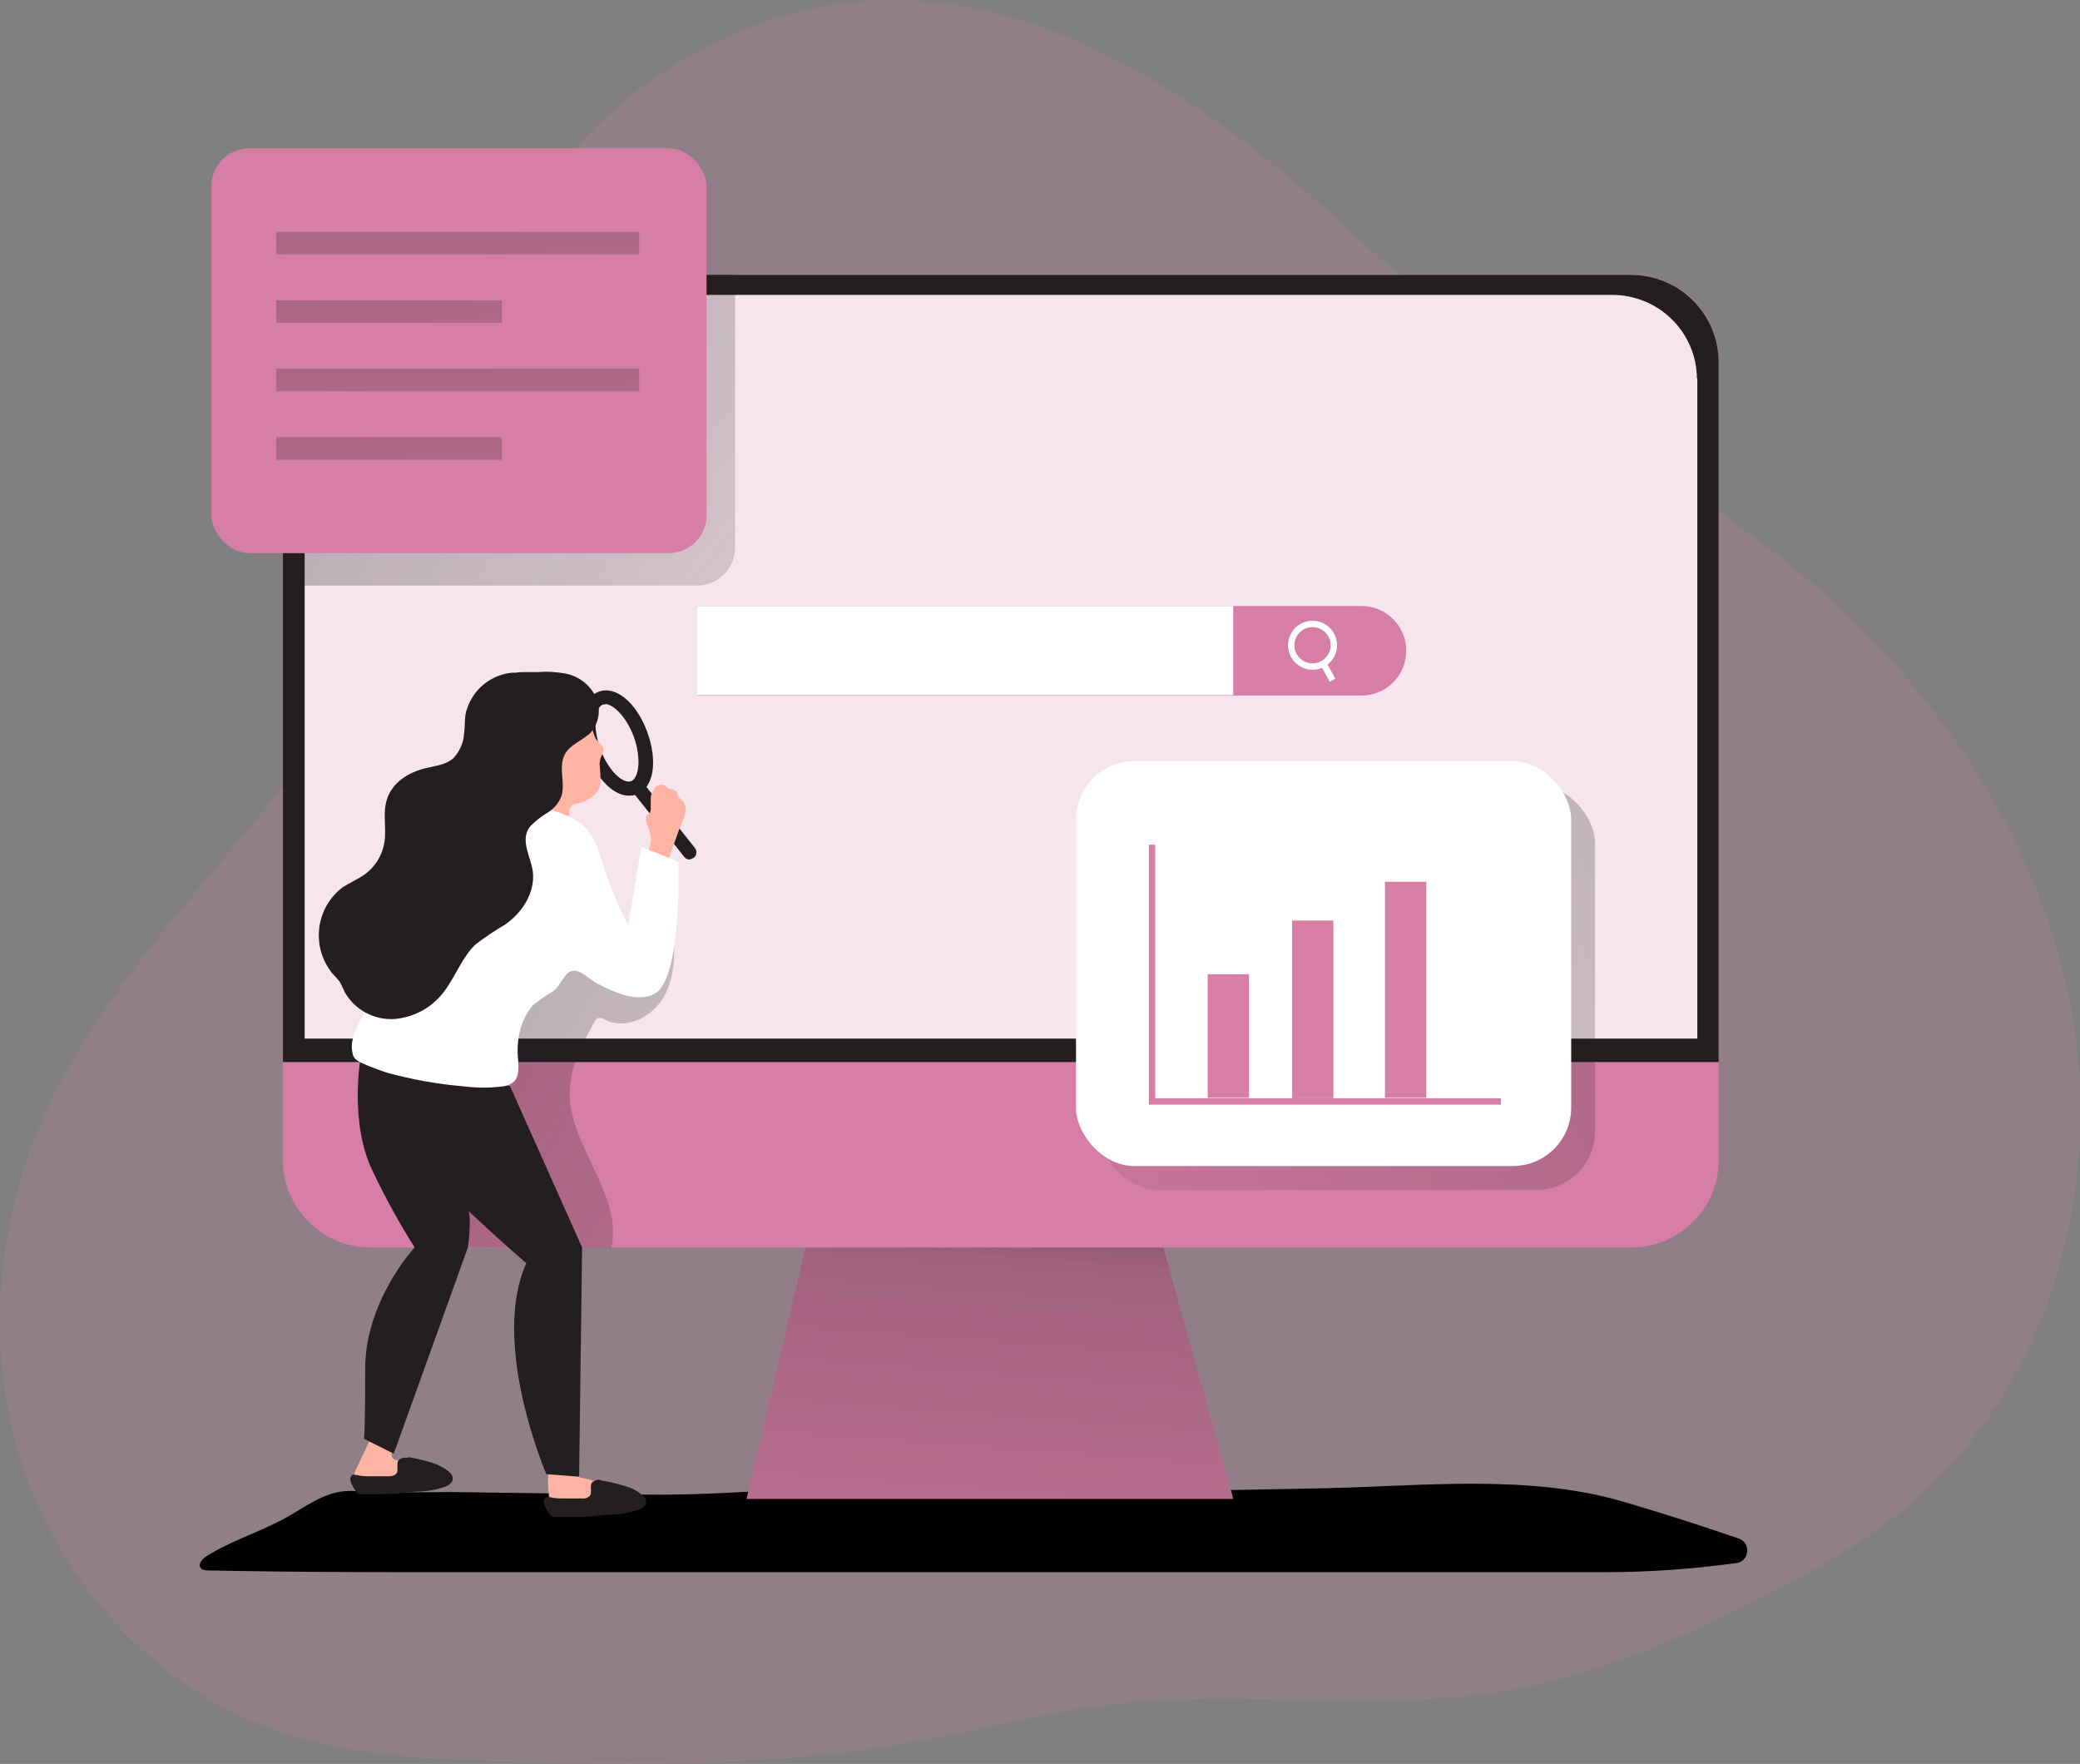 <?xml version="1.0" encoding="UTF-8"?>
<svg xmlns="http://www.w3.org/2000/svg" xmlns:xlink="http://www.w3.org/1999/xlink" version="1.1" viewBox="0 0 488.1 413.9">
  <rect x="0" y="0" width="488.1" height="413.9" fill="#808080" stroke="none"/>
  <defs>
    <style>
      .cls-1 {
        fill: #231f20;
      }

      .cls-2 {
        fill: url(#Nepojmenovaný_přechod);
      }

      .cls-3 {
        display: none;
      }

      .cls-3, .cls-4 {
        fill: #fff;
      }

      .cls-5 {
        fill: #ffb4a3;
      }

      .cls-6 {
        fill: url(#Nepojmenovaný_přechod_7);
      }

      .cls-7 {
        fill: url(#Nepojmenovaný_přechod_6);
      }

      .cls-8 {
        fill: url(#Nepojmenovaný_přechod_5);
      }

      .cls-9 {
        fill: url(#Nepojmenovaný_přechod_4);
      }

      .cls-10 {
        fill: url(#Nepojmenovaný_přechod_3);
      }

      .cls-11 {
        fill: url(#Nepojmenovaný_přechod_8);
      }

      .cls-12 {
        fill: url(#Nepojmenovaný_přechod_2);
      }

      .cls-13 {
        fill: none;
        stroke: #fff;
        stroke-miterlimit: 10;
        stroke-width: 1.5px;
      }

      .cls-14, .cls-15 {
        fill: #d67ea5;
      }

      .cls-15 {
        isolation: isolate;
        opacity: .2;
      }
    </style>
    <linearGradient id="Nepojmenovaný_přechod" data-name="Nepojmenovaný přechod" x1="-643.3" y1="785" x2="-631" y2="619.5" gradientTransform="translate(-404.5 1048) rotate(-180)" gradientUnits="userSpaceOnUse">
      <stop offset="0" stop-color="#231f20"/>
      <stop offset="0" stop-color="#231f20" stop-opacity=".7"/>
      <stop offset=".2" stop-color="#231f20" stop-opacity=".3"/>
      <stop offset="1" stop-color="#231f20" stop-opacity="0"/>
    </linearGradient>
    <linearGradient id="Nepojmenovaný_přechod_2" data-name="Nepojmenovaný přechod 2" x1="-621" y1="1011.9" x2="-383.5" y2="824.5" gradientTransform="translate(658.2 1048) scale(1 -1)" gradientUnits="userSpaceOnUse">
      <stop offset="0" stop-color="#231f20"/>
      <stop offset="0" stop-color="#231f20" stop-opacity=".7"/>
      <stop offset=".2" stop-color="#231f20" stop-opacity=".3"/>
      <stop offset="1" stop-color="#231f20" stop-opacity="0"/>
    </linearGradient>
    <linearGradient id="Nepojmenovaný_přechod_3" data-name="Nepojmenovaný přechod 3" x1="-552.8" y1="1035.5" x2="-547.7" y2="922.4" gradientTransform="translate(658.2 1048) scale(1 -1)" gradientUnits="userSpaceOnUse">
      <stop offset="0" stop-color="#231f20"/>
      <stop offset="0" stop-color="#231f20" stop-opacity=".7"/>
      <stop offset=".2" stop-color="#231f20" stop-opacity=".3"/>
      <stop offset="1" stop-color="#231f20" stop-opacity="0"/>
    </linearGradient>
    <linearGradient id="Nepojmenovaný_přechod_4" data-name="Nepojmenovaný přechod 4" x1="-568.6" y1="1012.4" x2="-564.3" y2="917.1" gradientTransform="translate(658.2 1048) scale(1 -1)" gradientUnits="userSpaceOnUse">
      <stop offset="0" stop-color="#231f20"/>
      <stop offset="0" stop-color="#231f20" stop-opacity=".7"/>
      <stop offset=".2" stop-color="#231f20" stop-opacity=".3"/>
      <stop offset="1" stop-color="#231f20" stop-opacity="0"/>
    </linearGradient>
    <linearGradient id="Nepojmenovaný_přechod_5" data-name="Nepojmenovaný přechod 5" x1="-552.8" y1="1003.4" x2="-547.7" y2="890.3" gradientTransform="translate(658.2 1048) scale(1 -1)" gradientUnits="userSpaceOnUse">
      <stop offset="0" stop-color="#231f20"/>
      <stop offset="0" stop-color="#231f20" stop-opacity=".7"/>
      <stop offset=".2" stop-color="#231f20" stop-opacity=".3"/>
      <stop offset="1" stop-color="#231f20" stop-opacity="0"/>
    </linearGradient>
    <linearGradient id="Nepojmenovaný_přechod_6" data-name="Nepojmenovaný přechod 6" x1="-568.6" y1="980.4" x2="-564.3" y2="885" gradientTransform="translate(658.2 1048) scale(1 -1)" gradientUnits="userSpaceOnUse">
      <stop offset="0" stop-color="#231f20"/>
      <stop offset="0" stop-color="#231f20" stop-opacity=".7"/>
      <stop offset=".2" stop-color="#231f20" stop-opacity=".3"/>
      <stop offset="1" stop-color="#231f20" stop-opacity="0"/>
    </linearGradient>
    <linearGradient id="Nepojmenovaný_přechod_7" data-name="Nepojmenovaný přechod 7" x1="-177.6" y1="906.8" x2="-474.8" y2="743.1" gradientTransform="translate(658.2 1048) scale(1 -1)" gradientUnits="userSpaceOnUse">
      <stop offset="0" stop-color="#231f20"/>
      <stop offset="0" stop-color="#231f20" stop-opacity=".7"/>
      <stop offset=".2" stop-color="#231f20" stop-opacity=".3"/>
      <stop offset="1" stop-color="#231f20" stop-opacity="0"/>
    </linearGradient>
    <linearGradient id="Nepojmenovaný_přechod_8" data-name="Nepojmenovaný přechod 8" x1="-614" y1="843.4" x2="-356.8" y2="693.7" gradientTransform="translate(658.2 1048) scale(1 -1)" gradientUnits="userSpaceOnUse">
      <stop offset="0" stop-color="#231f20"/>
      <stop offset="0" stop-color="#231f20" stop-opacity=".7"/>
      <stop offset=".2" stop-color="#231f20" stop-opacity=".3"/>
      <stop offset="1" stop-color="#231f20" stop-opacity="0"/>
    </linearGradient>
  </defs>
  <!-- Generator: Adobe Illustrator 28.6.0, SVG Export Plug-In . SVG Version: 1.2.0 Build 709)  -->
  <g>
    <g id="Vrstva_1">
      <g id="f95dd442-938e-4306-af46-25b992be92d2">
        <rect class="cls-3" x="-295.9" y="-333.1" width="1080" height="1080" vector-effect="non-scaling-stroke"/>
      </g>
      <g vector-effect="non-scaling-stroke">
        <path class="cls-15" d="M164,11.9c-27,14.5-46.7,40.9-55.5,70.3-5.2,17.4-6.8,35.7-12.7,52.8-16.8,48.7-65.2,80.4-85.8,127.7-11.5,26.3-13.5,57-3.8,83.9s31.3,49.9,58.5,59.4c16.5,5.9,34.5,6.7,52,7.3,33,1.1,66.1,1.2,98.5-4.7,15.4-2.8,30.6-6.9,46.2-8.7,30.1-3.5,60.9,1.8,90.8-3,20.9-3.4,40.6-11.6,59.5-21.1,14.2-7.1,28.1-15,39.8-25.8,30.9-28.4,42.4-74.4,34.1-115.5-8.3-41.1-34.5-77.3-67.3-103.4-14.5-11.5-30.2-21.2-45.3-31.7-19.5-13.6-38-28.5-55.5-44.6C275.6,16.2,221.8-19.2,164,11.9Z" vector-effect="non-scaling-stroke"/>
        <path d="M85.7,349.9h-1.9c-6.3-.6-10.5,2.6-15.8,5.7-6.3,3.7-13.5,5.7-19.6,9.6-.9.6-1.9,1.7-1.4,2.6.4.6,1.2.7,2,.7,15.5.3,31,.4,46.5.4h281c10.2,0,20.5-.7,30.6-2.1,1.7,0,3-1.4,2.9-3.1,0-1.4-1-2.5-2.3-2.8-8.7-3-17.5-5.8-26.3-8.4-22.3-6.7-47.4-3.8-70.4-3.3-24.2.5-48.5,1.1-72.7-.4-17.4-1.1-31.1,0-48.6.6-12.8.4-25.4,1.5-38.2,1.3l-45.5-.6c-6.8,0-13.6.2-20.3-.2h0Z" vector-effect="non-scaling-stroke"/>
        <polygon class="cls-14" points="175.2 351.7 289.4 351.7 269.2 279 192.2 279 175.2 351.7" vector-effect="non-scaling-stroke"/>
        <polygon class="cls-2" points="175.2 351.7 289.4 351.7 269.2 279 192.2 279 175.2 351.7" vector-effect="non-scaling-stroke"/>
        <path class="cls-14" d="M403.3,84.9v187.4c0,11.3-9.2,20.4-20.5,20.4H86.9c-11.3,0-20.5-9.2-20.5-20.5V84.9c0-11.3,9.2-20.5,20.5-20.5h295.9c11.3,0,20.5,9.1,20.5,20.4h0s0,0,0,0Z" vector-effect="non-scaling-stroke"/>
        <path class="cls-1" d="M403.3,85v164.2H66.4V85c0-11.3,9.2-20.5,20.5-20.5h295.9c11.3,0,20.5,9.2,20.5,20.5h0Z" vector-effect="non-scaling-stroke"/>
        <path class="cls-4" d="M398.3,88.8v154.9H71.5V88.8c0-10.9,9-19.7,19.8-19.6h287c10.9,0,19.8,8.7,19.9,19.6h0Z" vector-effect="non-scaling-stroke"/>
        <path class="cls-15" d="M398.3,88.8v154.9H71.5V88.8c0-10.9,9-19.7,19.8-19.6h287c10.9,0,19.8,8.7,19.9,19.6h0Z" vector-effect="non-scaling-stroke"/>
        <path class="cls-14" d="M163.6,142.2h155.9c5.8,0,10.5,4.7,10.5,10.5h0c0,5.8-4.7,10.5-10.5,10.5h-155.9v-21Z" vector-effect="non-scaling-stroke"/>
        <rect class="cls-4" x="163.6" y="142.2" width="125.8" height="20.9" vector-effect="non-scaling-stroke"/>
        <circle class="cls-13" cx="308" cy="151.4" r="5" vector-effect="non-scaling-stroke"/>
        <path class="cls-13" d="M312.7,159.6l-2.1-3.8" vector-effect="non-scaling-stroke"/>
        <path class="cls-12" d="M172.5,64.5v64c0,4.9-4,8.9-8.9,8.9h-97.1v-52.5c0-11.3,9.2-20.5,20.5-20.5h85.6,0Z" vector-effect="non-scaling-stroke"/>
        <rect class="cls-14" x="49.6" y="34.8" width="116.2" height="95" rx="8.9" ry="8.9" vector-effect="non-scaling-stroke"/>
        <rect class="cls-10" x="64.8" y="54.4" width="85.2" height="5.3" vector-effect="non-scaling-stroke"/>
        <rect class="cls-9" x="64.8" y="70.5" width="53" height="5.3" vector-effect="non-scaling-stroke"/>
        <rect class="cls-8" x="64.8" y="86.5" width="85.2" height="5.3" vector-effect="non-scaling-stroke"/>
        <rect class="cls-7" x="64.8" y="102.6" width="53" height="5.3" vector-effect="non-scaling-stroke"/>
        <rect class="cls-6" x="258.1" y="184.2" width="116.2" height="95" rx="13.7" ry="13.7" vector-effect="non-scaling-stroke"/>
        <rect class="cls-4" x="252.5" y="178.6" width="116.2" height="95" rx="13.7" ry="13.7" vector-effect="non-scaling-stroke"/>
        <polygon class="cls-14" points="352.2 259.2 269.6 259.2 269.6 198.2 271.1 198.2 271.1 257.7 352.2 257.7 352.2 259.2" vector-effect="non-scaling-stroke"/>
        <rect class="cls-14" x="283.4" y="228.6" width="9.7" height="29" vector-effect="non-scaling-stroke"/>
        <rect class="cls-14" x="303.2" y="216" width="9.7" height="41.7" vector-effect="non-scaling-stroke"/>
        <rect class="cls-14" x="325" y="206.9" width="9.7" height="50.7" vector-effect="non-scaling-stroke"/>
        <path class="cls-11" d="M143.5,292.7c2.7-12.7-10.3-23.9-9.8-36.9.2-5.7,3-11,5.8-16,.2-.4.4-.7.8-.9.6-.2,1.2.1,1.8.4,5.2,2.6,11.8-1.1,14.2-6.4,2.5-5.2,2-11.3,1.5-17.1-5.6,4.5-13.2,5.7-19.9,3.2-3.3-1.3-6.4-3.5-9.9-3.4-3.5,0-6.8,2.4-9.3,5-8.8,8.8-13.7,20.9-16,33.1-2.3,12.2-1.7,26.4-1.5,38.9l42.4.2h0Z" vector-effect="non-scaling-stroke"/>
        <path class="cls-5" d="M128.8,350.9c0,1,.3,2,1,2.8.4.3.8.4,1.2.5,1.2.2,2.4.3,3.6.2,2.2-.1,4.5-.5,6.7-1l3.8-.7c.5,0,.9-.2,1.2-.6.2-.5.2-1.1-.2-1.5-.6-.8-1.5-1.3-2.4-1.6-2.3-.9-4.6-1.7-7-2.2-.4,0-.8-.2-1.1-.5-.5-.4-.6-1.1-.9-1.7-.7-1-1.9-1.4-3-1.2-1.1.2-2.7.9-3,2.1-.2,1.7-.1,3.5.1,5.2Z" vector-effect="non-scaling-stroke"/>
        <path class="cls-1" d="M141.1,347.3c-.8-.2-1.6,0-2.2.6-.6.9.2,2.4-.6,3.2-.5.4-1.1.6-1.7.5h-4.2c-1.1,0-2.2,0-3.3-.3-.2-.1-.5-.1-.8,0-.4.1-.7.4-.7.8,0,.4,0,.8.2,1.1.3.8.7,1.5,1.2,2.1.1.2.3.4.5.5.2.1.5.1.8.1,2.5,0,4.9,0,7.5,0,1.7-.1,3.4-.4,5.1-.5,2.5,0,4.9-.4,7.3-1.3.6-.2,1.1-.7,1.4-1.2.1-.5,0-1.1-.3-1.5-.3-.4-.8-.8-1.2-1.1-1.3-.9-2.8-1.5-4.4-1.9-1.5-.4-3-.8-4.6-1h0Z" vector-effect="non-scaling-stroke"/>
        <path class="cls-5" d="M83,346.3v.3c.2,3.3,4.5,3.4,6.9,3.3,2.2-.2,4.5-.5,6.7-1l3.8-.7c.5,0,.9-.2,1.2-.6.2-.5.2-1.1-.2-1.5-.7-.8-1.5-1.3-2.4-1.6-2-.8-4.1-1.5-6.2-2-1.9-.5-.3-3.1,0-4.5,0-.3,0-.6,0-.8-.2-.3-.5-.5-.9-.6-1.1-.4-2.2-.6-3.4-.6-.2,0-.5,0-.7.1-.2.1-.3.3-.4.5l-3.6,7.7c-.4.6-.6,1.3-.7,2Z" vector-effect="non-scaling-stroke"/>
        <path class="cls-1" d="M84.6,248.3s-2.7,15.2,2.9,26.6c2.9,6.1,6.2,12.1,9.8,17.8,0,0-11.6,12.5-11.6,28.4s-.3,16.5-.3,16.5l7,3.5,17.4-48.4s1-6.9,0-9.2c-1.1-2.3-10-28.8-10-28.8l-15.2-6.4h0Z" vector-effect="non-scaling-stroke"/>
        <path class="cls-1" d="M147.6,186.7c-3.6,0-7.5-3.8-9.7-9.8-2.5-6.9-1.4-13.1,2.6-14.6s8.9,2.6,11.4,9.5h0c2.5,6.9,1.5,13.1-2.5,14.6-.5.2-1.1.3-1.7.3h0ZM142.1,165.3c-.2,0-.4,0-.6,0-1.9.7-2.5,5.3-.6,10.5,1.9,5.2,5.4,8.2,7.2,7.5,1.8-.7,2.5-5.3.6-10.5h0c-1.7-4.6-4.8-7.6-6.7-7.6Z" vector-effect="non-scaling-stroke"/>
        <path class="cls-1" d="M161.9,201.7c-.5,0-1-.2-1.3-.6l-12-15.1c-.6-.7-.4-1.7.3-2.3h0c.7-.6,1.7-.4,2.2.2h0l12,15.1c.5.7.4,1.7-.2,2.2-.3.2-.6.4-1,.4h0Z" vector-effect="non-scaling-stroke"/>
        <path class="cls-5" d="M140.7,179.3c.2,1.6.2,3.2.2,4.8-.3,1.2-1.1,2.3-2.1,3-1,.7-2.2,1.2-3.5,1.5-1,0-1.7.9-1.7,1.9,0,.1,0,.3,0,.4v4.1c0,.4,0,.9-.3,1.2-.2.2-.4.3-.7.4-2.1.5-4.1-.6-5-2.5-.4-.9-1-1.8-1.5-2.6-.5-1.1-.8-2.3-.9-3.5-.4-3.9.3-7.9,2.1-11.4,1.1-2.2,2.7-4.2,4.7-5.7,1.6-1.1,4.7-2.9,6.4-.9.8,1,.8,2.4,1.5,3.5.6.8,1.5,1.3,1.7,2.2.2.9-.5,1.5-.7,2.3-.1.4-.2.9-.2,1.4h0Z" vector-effect="non-scaling-stroke"/>
        <path class="cls-5" d="M152.7,187.6v-.2c0-.9.4-1.8,1-2.6.6-.7,1.7-.9,2.5-.4.3.2.5.6.9.7.4.2,1.1,0,1.5.5.4.4.3.8.5,1.2s.7.7,1.1,1.1c1.7,1.8-.2,5.1-.9,6.9-1,2.8-2,5.6-2.8,8.4-1,.1-2,0-2.9-.6-.3-.2-.6-.4-.8-.7-.6-1-.7-2.2-.3-3.3.2-.8.3-1.7.2-2.5-.2-.9-.5-1.8-.9-2.7-.2-.7-.5-1.7.1-2.2.2-.2.5-.3.6-.5.1-.2.2-.5.2-.7,0-.9,0-1.7,0-2.5h0Z" vector-effect="non-scaling-stroke"/>
        <path class="cls-1" d="M119.7,254.9l16.9,37.8-.7,53.8-7.7-.6s-13.2-30.6-4.7-49.5c0,0-20.4-17.5-28-27.4-9.3-12.2-7.2-22.5-7.2-22.5l31.5,8.4h0Z" vector-effect="non-scaling-stroke"/>
        <path class="cls-4" d="M127.5,189.5c2.1.5,4.1,1.2,6,2.1,6.5,3,6.8,8.1,9,14.2,1.4,3.9,3.1,7.7,4.9,11.4l3.1-18.5,8.7,3.5s.9,27.3-5.5,30.9c-4.1,2.4-9.8-.4-13.5-2.3-1.4-.7-3.6-2.8-5-3-2.8-.4-3,2.9-5.4,4.8-1.6.9-3.1,2-4.6,3.1-1.4,1.6-2.4,3.5-3,5.5-.7,2.5-.9,5.1-.6,7.6.1,1.8.2,3.8-1,5-.7.6-1.6,1-2.5,1.1-3.1.4-6.2.4-9.3,0-6.1-.5-12.1-1.6-18-3.2-2.1-.7-4.2-1.5-6.2-2.4-.4-.2-.8-.5-1.2-.8-.4-.4-.6-.9-.7-1.5-.8-3.7,1.9-7.2,3.2-10.7.9-2.4,1.2-5,2-7.4.9-2.7,2.6-4.5,4.1-6.9,1.2-1.9,1.9-4.1,3.1-6.1,3.2-5,6.9-9.8,10.8-14.2,2.3-2.9,4.9-5.5,7.7-7.9,3.2-2.8,7.3-4.4,11.6-4.5.8,0,1.6,0,2.3.2h0Z" vector-effect="non-scaling-stroke"/>
        <path class="cls-1" d="M120.7,157.8c-5.1.3-9.5,3.6-11.1,8.5-.7,1.7-.4,3.9-.7,5.8-.1,2.1-1,4.1-2.4,5.7-1.8,1.7-4.5,1.9-6.8,2.5-3.7.9-7.3,3.1-8.7,6.7s-.2,7.2-.8,10.7c-.5,3-2.1,5.6-4.5,7.4-1.7,1.2-3.6,2-5.3,3.1-6.2,4.7-7.4,13.5-2.8,19.7h0l.2.3c.6.6,1.2,1.3,1.8,2,.5.8.9,1.7,1.3,2.6,2.4,4.2,6.9,6.6,11.7,6.3,4.7-.4,9-2.8,11.8-6.7,2.6-3.5,4.1-7.9,7.2-10.8,2.2-1.7,4.6-3.3,7-4.7,3.8-2.7,6.7-7,6.5-11.7-.2-3.9-3.5-8.1-.5-11.5,1.1-1.1,2.4-2.1,3.7-2.9,1.4-.8,2.5-2,3.2-3.4,1.5-3.2-.7-7.3,1.1-10.5,1.3-2.3,4.1-3.1,6-5,2-2.3,2.5-5.6,1.2-8.4-1.3-2.7-3.8-4.7-6.8-5.4-2.2-.4-4.4-.6-6.6-.4h-3.8c-.7,0-1.4.1-2.1.2h0Z" vector-effect="non-scaling-stroke"/>
        <path class="cls-1" d="M95.7,342.1c-.8-.2-1.6,0-2.2.6-.6.9.2,2.4-.6,3.2-.5.4-1.1.5-1.7.5h-4.2c-1.1,0-2.2,0-3.3-.3-.2,0-.5-.1-.8-.1-.4.1-.6.5-.7.8,0,.4,0,.8.2,1.1.3.8.7,1.5,1.2,2.1.1.2.3.4.5.5.2,0,.5.1.8.1,2.5,0,4.9,0,7.5-.1,1.7-.1,3.4-.4,5.1-.5,2.5,0,5-.4,7.3-1.3.6-.2,1.1-.7,1.4-1.3.1-.5,0-1.1-.3-1.5-.3-.4-.8-.8-1.2-1.1-1.4-.9-2.8-1.5-4.4-1.9-1.5-.4-3-.8-4.5-1h0Z" vector-effect="non-scaling-stroke"/>
      </g>
    </g>
  </g>
</svg>